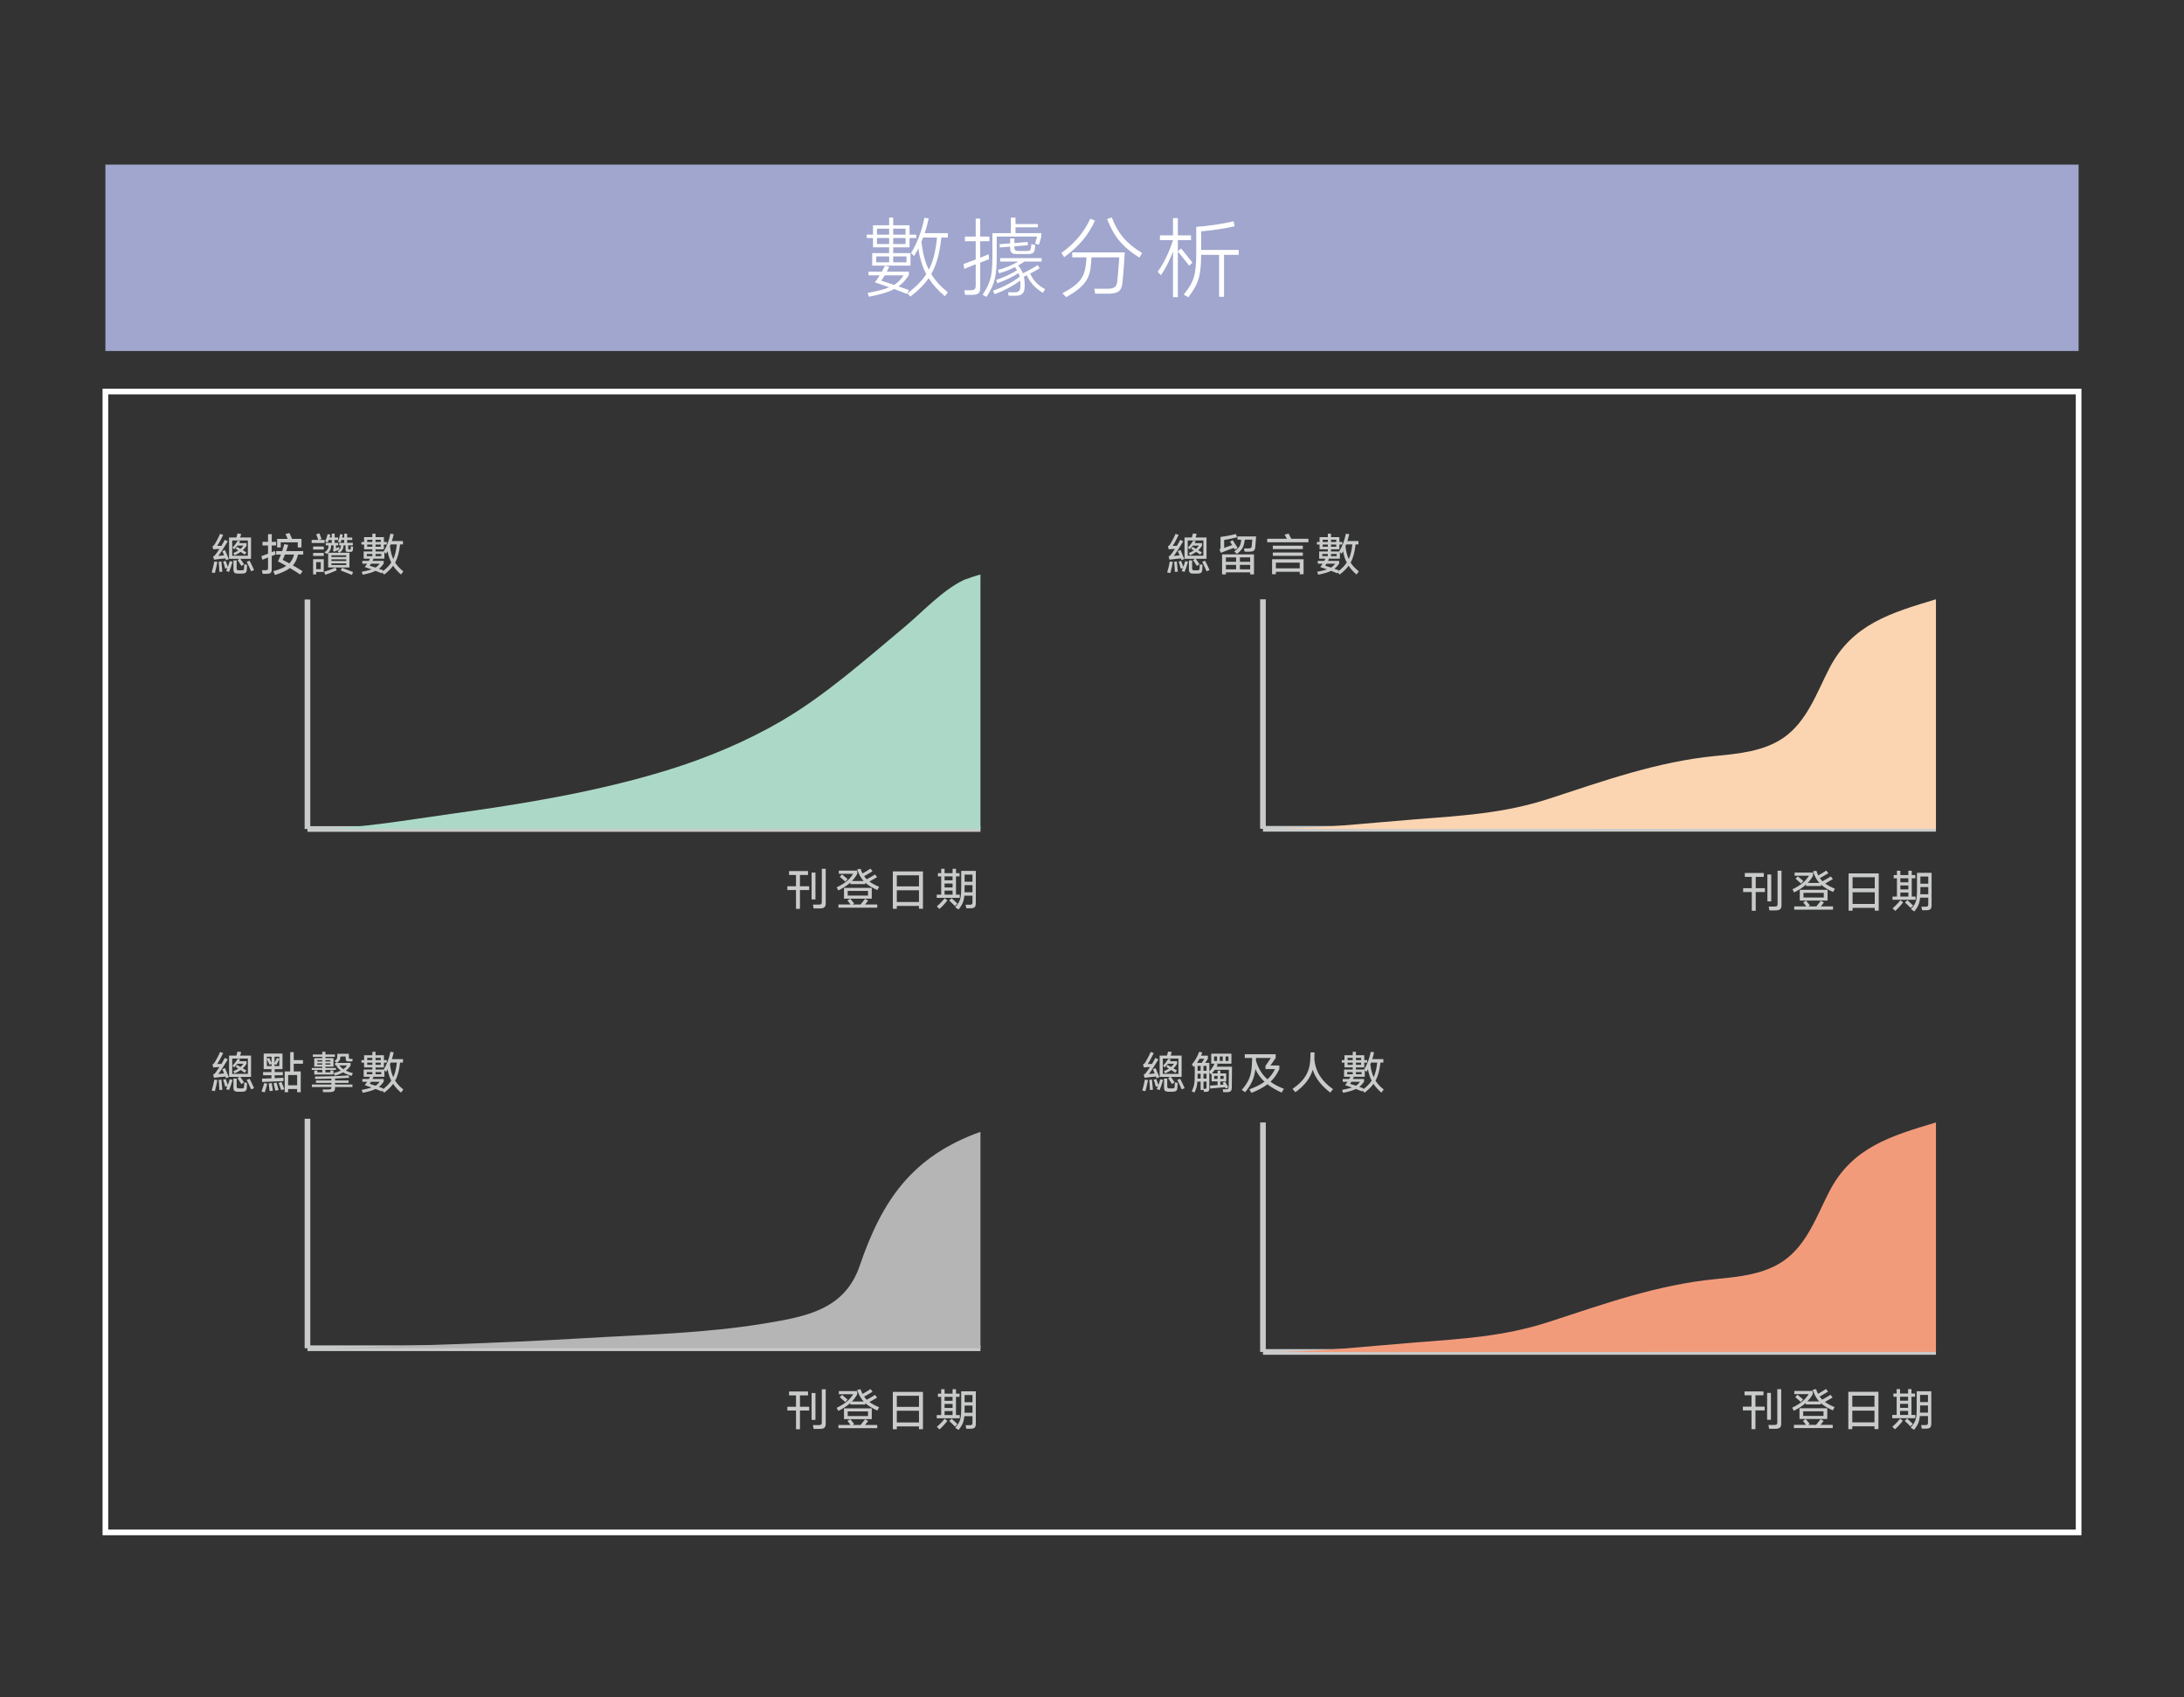 <?xml version="1.0" encoding="utf-8"?>
<!-- Generator: Adobe Illustrator 16.0.0, SVG Export Plug-In . SVG Version: 6.00 Build 0)  -->
<!DOCTYPE svg PUBLIC "-//W3C//DTD SVG 1.1//EN" "http://www.w3.org/Graphics/SVG/1.1/DTD/svg11.dtd">
<svg version="1.1" xmlns="http://www.w3.org/2000/svg" xmlns:xlink="http://www.w3.org/1999/xlink" x="0px" y="0px" width="386px"
	 height="300px" viewBox="0 0 386 300" enable-background="new 0 0 386 300" xml:space="preserve">
<rect x="0" y="0" width="386" height="300" fill="#333333" stroke="none"/>
<g id="圖層_2" display="none">
	<rect x="-140.354" y="-1073.131" display="inline" fill="#FFEEA1" width="668.57" height="3808"/>
</g>
<g id="圖層_1">
</g>
<g id="圖層_3">
	<g>
		<g>
			<rect x="18.626" y="29.099" fill="#A0A6CD" width="348.748" height="32.951"/>
			<g>
				<g>
					<path fill="#FFFFFF" d="M157.149,39.826v-1.359h0.718v1.359h2.888v1.654h1.186v0.594h-1.186v1.654h-2.888v1.014h3.06v2.217
						h-6.774v-2.217h2.997v-1.014h-2.857v-1.654h-1.108V41.48h1.108v-1.654H157.149z M158.039,51.096
						c-1.155,0.625-2.576,0.984-4.464,1.357l-0.234-0.67c1.592-0.297,2.826-0.578,3.825-1l-2.544-0.873
						c0.296-0.375,0.593-0.797,0.858-1.234h-1.982v-0.654h2.373c0.203-0.375,0.375-0.734,0.515-1.031l0.781,0.156l-0.437,0.875
						h3.902v0.607c-0.546,0.859-1.14,1.5-1.827,1.998c0.578,0.203,1.171,0.406,1.827,0.656l-0.297,0.688L158.039,51.096z
						 M154.854,46.367h2.295v-1.031h-2.295V46.367z M154.995,41.48h2.154V40.42h-2.154V41.48z M154.995,43.135h2.154v-1.061h-2.154
						V43.135z M156.368,48.676c-0.187,0.328-0.406,0.656-0.608,0.938c0.64,0.203,1.405,0.453,2.263,0.75
						c0.671-0.422,1.202-0.953,1.67-1.688H156.368z M157.867,40.42v1.061h2.186V40.42H157.867z M160.052,43.135v-1.061h-2.186v1.061
						H160.052z M157.867,45.336v1.031h2.342v-1.031H157.867z M163.424,41.215h4.105v0.781h-1.155
						c-0.296,2.762-0.827,4.76-1.779,6.447c0.702,1.154,1.639,2.199,2.919,3.23l-0.515,0.703c-1.218-1.031-2.154-2.061-2.872-3.201
						c-0.796,1.172-1.842,2.186-3.231,3.264l-0.5-0.594c1.467-1.109,2.529-2.17,3.31-3.389c-0.703-1.326-1.14-2.809-1.405-4.525
						c-0.234,0.469-0.484,0.92-0.749,1.342l-0.531-0.547c1.046-1.701,1.904-3.887,2.357-6.229l0.765,0.125
						C163.955,39.498,163.721,40.373,163.424,41.215z M162.862,42.713c0.203,1.936,0.593,3.545,1.296,4.965
						c0.796-1.529,1.217-3.309,1.452-5.682h-2.466L162.862,42.713z"/>
					<path fill="#FFFFFF" d="M173.242,41.824h1.624v0.826h-1.624v2.904l1.483-0.609l0.094,0.875l-1.577,0.609v4.338
						c0,1.094-0.297,1.359-1.608,1.359h-1.062l-0.156-0.813h0.968c0.89,0,1.062-0.172,1.062-0.873v-3.717
						c-0.781,0.313-1.545,0.609-2.029,0.813l-0.125-0.859c0.531-0.188,1.327-0.498,2.154-0.811V42.65h-1.905v-0.826h1.905v-3.17
						h0.796V41.824z M183.279,41.824h-7.118v3.277c0,3.418-0.219,4.949-1.795,7.383l-0.703-0.373
						c1.561-2.326,1.733-3.684,1.733-7.01v-3.887h3.262v-2.748h0.827v1.141h3.95v0.578h-3.95v1.029h4.558v0.625l-0.406,1.404
						l-0.687-0.141L183.279,41.824z M181.468,48.66l-0.5,0.25c0.094,0.453,0.141,0.969,0.141,1.592c0,1.281-0.406,1.781-1.67,1.781
						h-1.171l-0.109-0.609h1.062c0.905,0,1.124-0.266,1.124-1.248c0-0.297-0.016-0.578-0.031-0.828
						c-1.249,0.936-2.748,1.748-4.527,2.42l-0.281-0.625c1.889-0.672,3.497-1.529,4.714-2.467c-0.047-0.219-0.125-0.438-0.219-0.639
						c-1.015,0.67-2.419,1.311-3.746,1.795l-0.188-0.594c1.312-0.453,2.654-1.045,3.684-1.717c-0.109-0.172-0.234-0.359-0.375-0.547
						c-0.859,0.438-1.811,0.813-2.81,1.078l-0.187-0.594c1.249-0.281,2.591-0.891,3.59-1.467h-3.2v-0.609h7.336v0.609h-3.044
						c-0.328,0.232-0.702,0.451-1.108,0.686c0.391,0.5,0.656,0.938,0.828,1.375c0.78-0.344,1.904-0.969,2.623-1.438l0.359,0.547
						c-0.468,0.297-1.108,0.641-1.702,0.953c0.625,1.311,1.327,1.998,2.654,2.762l-0.406,0.641
						C182.966,50.924,182.17,50.129,181.468,48.66z M182.904,43.932c-0.078,0.732-0.266,0.982-1.374,0.982h-1.857
						c-0.858,0-1.14-0.297-1.14-1.107v-0.203l-1.842,0.141l-0.016-0.578l1.857-0.141v-0.873h0.75v0.811l2.357-0.188l0.031,0.578
						l-2.388,0.188v0.172c0,0.563,0.25,0.656,0.796,0.656h1.218c0.733,0,0.874-0.078,0.921-0.594l0.063-0.625l0.687,0.172
						C182.951,43.463,182.935,43.729,182.904,43.932z"/>
					<path fill="#FFFFFF" d="M188.085,45.461l-0.5-0.75c2.326-1.639,4.027-3.684,5.104-6.041l0.843,0.313
						C192.347,41.605,190.676,43.572,188.085,45.461z M195.547,51.049c1.421,0,1.826-0.281,1.936-1.482
						c0.094-0.906,0.296-3.418,0.343-4.074h-4.917c-0.031,0.266-0.047,0.625-0.078,1.045c-0.156,2.639-0.999,4.09-4.386,5.994
						l-0.687-0.686c3.231-1.701,3.949-2.951,4.184-5.309c0.047-0.42,0.063-0.779,0.078-1.045h-2.513v-0.875h9.288
						c-0.047,1.109-0.281,4.137-0.406,5.309c-0.141,1.529-0.796,1.998-2.576,1.998h-2.247l-0.172-0.875H195.547z M195.671,38.717
						l0.828-0.279c1.077,2.824,2.561,4.588,5.354,6.289l-0.483,0.813C198.45,43.713,196.874,41.855,195.671,38.717z"/>
					<path fill="#FFFFFF" d="M207.315,44.508c-0.593,1.516-1.357,3.045-2.123,4.137l-0.593-0.592
						c1.03-1.391,2.107-3.605,2.716-5.604h-2.311v-0.844h2.311v-3.045h0.859v3.045h2.325v0.844h-2.325v1.967l0.562-0.5
						c0.483,0.561,1.515,1.857,2.029,2.529l-0.593,0.514c-0.531-0.67-1.499-1.889-1.998-2.482v8.055h-0.859V44.508z M215.464,45.055
						h-3.169c-0.03,3.746-0.483,5.184-2.278,7.492l-0.813-0.467c1.873-2.295,2.217-3.561,2.217-7.494v-4.479
						c2.17-0.156,4.48-0.5,6.588-0.984l0.219,0.875c-1.874,0.422-4.09,0.748-5.933,0.904v3.279h6.634v0.873h-2.591v7.414h-0.874
						V45.055z"/>
				</g>
			</g>
		</g>
		<g>
			<g>
				<g>
					<g>
						<path fill="#C9CACA" d="M37.974,192.9l-0.561-0.111c0.192-0.6,0.368-1.367,0.464-1.928l0.544,0.064
							C38.325,191.5,38.133,192.34,37.974,192.9z M39.836,190.311c-0.439,0.039-1.495,0.143-2.015,0.223l-0.152-0.568
							c0.216-0.088,0.28-0.166,0.32-0.215c0.224-0.271,0.512-0.68,0.8-1.119c-0.32,0.008-0.784,0.031-1.096,0.08l-0.144-0.553
							c0.191-0.072,0.264-0.176,0.312-0.23c0.224-0.305,0.751-1.279,1.039-1.967l0.544,0.199c-0.271,0.584-0.848,1.67-1.071,1.936
							l0.76-0.01c0.216-0.359,0.424-0.727,0.592-1.063l0.535,0.256c-0.487,0.84-1.199,1.951-1.679,2.59l1.031-0.104l-0.32-0.752
							l0.48-0.184c0.176,0.393,0.504,1.176,0.671,1.6l-0.495,0.168L39.836,190.311z M38.652,190.9l0.472-0.039
							c0.057,0.488,0.145,1.318,0.177,1.791l-0.528,0.039C38.757,192.205,38.701,191.389,38.652,190.9z M39.437,190.877l0.447-0.127
							c0.128,0.328,0.272,0.727,0.384,1.063c0.136-0.352,0.248-0.719,0.336-1.016l0.496,0.096c-0.152,0.6-0.376,1.225-0.616,1.809
							l-0.512-0.168c0.072-0.16,0.152-0.336,0.225-0.529l-0.384,0.113C39.716,191.709,39.572,191.285,39.437,190.877z
							 M41.779,186.607c0.08-0.248,0.159-0.535,0.199-0.719l0.656,0.104c-0.04,0.152-0.12,0.4-0.2,0.615h1.936v3.773h-1.896
							l0.655,0.953l-0.463,0.311c-0.208-0.336-0.48-0.768-0.68-1.047l0.352-0.217h-1.855v-3.773H41.779z M41.044,189.838h2.766
							v-2.703h-2.766V189.838z M42.539,189.158c-0.313,0.225-0.672,0.424-1.088,0.607l-0.2-0.4c0.353-0.158,0.64-0.303,0.888-0.463
							l-0.479-0.295l0.231-0.336l0.616,0.359c0.199-0.176,0.367-0.359,0.52-0.584h-1.071c-0.184,0.232-0.384,0.455-0.584,0.656
							l-0.288-0.32c0.36-0.336,0.688-0.791,0.912-1.199l0.472,0.08c-0.056,0.111-0.128,0.232-0.2,0.344h1.304v0.463
							c-0.176,0.297-0.392,0.553-0.664,0.793l0.632,0.375l-0.271,0.408C43.066,189.51,42.811,189.334,42.539,189.158z
							 M43.618,192.301c-0.024,0.52-0.24,0.695-0.903,0.695h-0.688c-0.561,0-0.768-0.191-0.768-0.719v-1.607h0.567v1.383
							c0,0.271,0.104,0.359,0.359,0.359h0.504c0.376,0,0.439-0.064,0.448-0.344c0.016-0.168,0.04-0.559,0.04-0.719l0.487,0.088
							L43.618,192.301z M43.603,190.918l0.512-0.209c0.216,0.4,0.575,1.152,0.791,1.664l-0.527,0.207
							C44.153,192.037,43.818,191.334,43.603,190.918z"/>
						<path fill="#C9CACA" d="M46.789,193.107l-0.567-0.16c0.168-0.424,0.375-1.07,0.472-1.479l0.543,0.111
							C47.141,192.029,46.933,192.717,46.789,193.107z M46.325,191.277l-0.016-0.592c0.176,0,0.896-0.023,1.663-0.057v-0.543h-1.472
							v-0.568h1.472v-0.512h-1.367v-2.758h3.326v2.758h-1.384v0.512h1.439v0.568h-1.439v0.52c0.72-0.031,1.384-0.057,1.551-0.072
							l-0.008,0.584C49.707,191.125,46.701,191.254,46.325,191.277z M47.173,187.199l0.384-0.207
							c0.112,0.223,0.312,0.631,0.439,0.91v-1.104h-0.823V187.199z M47.173,187.24v1.223h0.823v-0.408l-0.344,0.191
							C47.532,187.975,47.309,187.512,47.173,187.24z M47.484,191.533l0.544-0.064c0.063,0.359,0.16,0.992,0.2,1.352l-0.576,0.064
							C47.62,192.541,47.54,191.908,47.484,191.533z M48.356,191.492l0.512-0.111c0.111,0.336,0.279,0.959,0.367,1.32l-0.56,0.104
							C48.596,192.453,48.444,191.813,48.356,191.492z M48.524,186.799v1.104c0.151-0.287,0.335-0.662,0.447-0.887l0.392,0.191
							v-0.408H48.524z M49.363,188.463v-1.232l-0.527,1.023l-0.312-0.15v0.359H49.363z M49.235,191.445l0.512-0.176
							c0.136,0.336,0.384,0.928,0.496,1.271l-0.544,0.176C49.596,192.373,49.388,191.805,49.235,191.445z M50.315,189.406h0.975V186
							h0.624v1.406h1.631v0.641h-1.631v1.359h1.239v3.678h-0.64v-0.568h-1.583v0.568h-0.615V189.406z M50.931,191.861h1.583v-1.816
							h-1.583V191.861z"/>
						<path fill="#C9CACA" d="M56.964,187.063v-0.238h-1.679v-0.408h1.679v-0.488h0.552v0.488h1.671v0.408h-1.671v0.238h1.423v1.496
							h-1.423v0.24h1.855v0.344h-1.855v0.432h0.872v-0.344h0.543v0.727h-3.39v-0.719h0.552v0.336h0.871v-0.432h-1.863v-0.344h1.863
							v-0.24h-1.423v-1.496H56.964z M59.211,190.662v0.344h2.391v0.432h-2.391v0.287h3.078v0.439h-3.078v0.184
							c0,0.553-0.24,0.721-1.04,0.721h-1.063l-0.089-0.473h0.983c0.48,0,0.568-0.08,0.568-0.352v-0.08h-3.446v-0.439h3.446v-0.287
							h-2.734v-0.432h2.734v-0.32c-1.023,0.031-2.047,0.047-2.871,0.057l-0.031-0.424c1.799-0.008,4.461-0.098,5.965-0.201
							l0.056,0.424C61.034,190.582,60.146,190.629,59.211,190.662z M56.085,187.646h0.879v-0.23h-0.879V187.646z M56.085,188.207
							h0.879v-0.225h-0.879V188.207z M57.516,187.416v0.23h0.88v-0.23H57.516z M58.396,188.207v-0.225h-0.88v0.225H58.396z
							 M61.961,187.902v0.473c-0.208,0.336-0.479,0.631-0.839,0.895c0.344,0.176,0.751,0.32,1.239,0.449l-0.208,0.479
							c-0.632-0.184-1.111-0.383-1.512-0.623c-0.392,0.215-0.863,0.416-1.431,0.592l-0.24-0.457
							c0.488-0.127,0.903-0.271,1.239-0.439c-0.279-0.23-0.52-0.494-0.76-0.822l0.12-0.096h-0.336v-0.449H61.961z M61.634,187.639
							c-0.408,0-0.536-0.111-0.536-0.496v-0.375h-0.943v0.152c0,0.303-0.112,0.664-0.647,0.975l-0.4-0.32
							c0.456-0.279,0.504-0.502,0.504-0.838v-0.449h2.047v0.633c0,0.207,0.057,0.271,0.288,0.271h0.392l-0.08,0.447H61.634z
							 M60.674,189.006c0.312-0.207,0.528-0.432,0.647-0.654h-1.351C60.187,188.615,60.418,188.822,60.674,189.006z"/>
						<path fill="#C9CACA" d="M65.813,186.551v-0.615h0.56v0.615h1.479v0.855h0.512v0.449h-0.512v0.848h-1.479v0.375h1.455
							l-0.008-0.008c0.528-0.855,0.952-1.951,1.184-3.135l0.584,0.096c-0.088,0.408-0.192,0.816-0.328,1.209h1.967v0.6h-0.512
							c-0.151,1.357-0.407,2.357-0.879,3.205c0.352,0.553,0.823,1.057,1.455,1.559l-0.408,0.553c-0.584-0.496-1.039-1-1.399-1.551
							c-0.399,0.551-0.919,1.047-1.583,1.566l-0.336-0.383l-0.063,0.158l-1.128-0.439c-0.592,0.305-1.319,0.488-2.263,0.68
							l-0.184-0.512c0.712-0.135,1.279-0.264,1.751-0.424l-1.207-0.416c0.144-0.184,0.287-0.383,0.424-0.592h-0.855v-0.494h1.143
							c0.08-0.137,0.152-0.273,0.208-0.393h-1.111v-1.279h1.535v-0.375H64.35v-0.848h-0.472v-0.449h0.472v-0.855H65.813z
							 M64.829,189.91h0.983v-0.385h-0.983V189.91z M64.901,187.406h0.911v-0.398h-0.911V187.406z M64.901,188.246h0.911v-0.391
							h-0.911V188.246z M65.573,191.244c-0.072,0.129-0.152,0.248-0.232,0.361c0.288,0.088,0.632,0.191,1.031,0.328
							c0.288-0.178,0.521-0.4,0.72-0.689H65.573z M65.797,190.357l0.216,0.041l-0.168,0.352h1.967v0.471
							c-0.256,0.385-0.535,0.68-0.84,0.92l0.76,0.271l-0.08,0.184c0.648-0.504,1.136-0.998,1.504-1.551
							c-0.313-0.607-0.521-1.264-0.648-2.014c-0.088,0.158-0.184,0.318-0.271,0.463l-0.296-0.297v1.16H65.797z M66.372,187.008
							v0.398H67.3v-0.398H66.372z M67.3,188.246v-0.391h-0.928v0.391H67.3z M66.372,189.525v0.385h1.008v-0.385H66.372z
							 M68.923,188.143c0.104,0.889,0.28,1.623,0.584,2.287c0.336-0.711,0.52-1.535,0.632-2.59h-1.088
							C69.011,187.943,68.971,188.047,68.923,188.143z"/>
					</g>
				</g>
				<g>
					<g>
						<line fill="none" stroke="#C9CACA" stroke-miterlimit="10" x1="54.342" y1="197.777" x2="54.342" y2="238.343"/>
						<line fill="none" stroke="#C9CACA" stroke-miterlimit="10" x1="54.342" y1="238.343" x2="173.285" y2="238.343"/>
					</g>
					<path fill="#B5B5B6" d="M57.781,238.343c15.05-0.466,30.106-0.866,45.14-1.76c10.767-0.641,21.652-0.863,32.314-2.635
						c7.247-1.205,14.06-2.424,16.708-10.185c3.97-11.631,9.29-19.351,21.342-23.678v38.257H57.781z"/>
				</g>
				<g>
					<g>
						<path fill="#C9CACA" d="M140.688,249.355h-1.527v-0.672h1.527v-2h-1.231v-0.688h3.35v0.688h-1.423v2h1.631v0.672h-1.631v3.318
							h-0.695V249.355z M143.445,246.26h0.68v4.75h-0.68V246.26z M145.94,251.65c0,0.695-0.232,0.959-1.136,0.959h-0.999
							l-0.128-0.68h1.015c0.504,0,0.552-0.137,0.552-0.553v-5.779h0.696V251.65z"/>
						<path fill="#C9CACA" d="M150.286,248.299v-0.271c-0.56,0.512-1.255,0.969-2.118,1.4l-0.296-0.553
							c1.503-0.719,2.326-1.447,2.918-2.398h-2.534v-0.561h3.254v0.576c-0.256,0.457-0.567,0.879-0.943,1.264h2.07
							c-0.503-0.551-0.863-1.207-1.135-2.063l0.6-0.096c0.096,0.303,0.208,0.574,0.336,0.822c0.472-0.256,1.111-0.639,1.415-0.855
							l0.359,0.465c-0.344,0.215-1.039,0.631-1.487,0.871c0.137,0.199,0.288,0.383,0.464,0.551c0.456-0.246,1.136-0.639,1.464-0.855
							l0.367,0.48c-0.312,0.191-0.911,0.535-1.359,0.775c0.456,0.336,1.008,0.633,1.711,0.92l-0.304,0.584
							c-0.903-0.4-1.591-0.809-2.126-1.295v0.238H150.286z M152.893,251.906h2.151v0.566h-6.86v-0.566h2.143l-0.552-0.713
							l0.496-0.311l0.695,0.848l-0.288,0.176h1.424c0.248-0.305,0.615-0.76,0.791-1l0.544,0.303
							C153.309,251.387,153.093,251.658,152.893,251.906z M148.424,246.996l0.399-0.408c0.296,0.232,0.688,0.568,0.983,0.824
							l-0.408,0.447C149.111,247.588,148.719,247.244,148.424,246.996z M154.076,248.971v1.904h-4.909v-1.904H154.076z
							 M149.822,250.33h3.591v-0.822h-3.591V250.33z"/>
						<path fill="#C9CACA" d="M157.799,246.061h5.325v6.596h-0.704v-0.494h-3.917v0.504h-0.704V246.061z M158.503,248.707h3.917
							v-1.959h-3.917V248.707z M158.503,251.465h3.917v-2.07h-3.917V251.465z"/>
						<path fill="#C9CACA" d="M165.561,250.73v-0.568h0.783v-3.23h-0.575v-0.566h0.575v-0.775h0.6v0.775h1.415v-0.775h0.6v0.775
							h0.632v0.566h-0.632v3.23h0.672v0.568H165.561z M166.04,252.697l-0.464-0.465c0.456-0.367,1-0.926,1.375-1.43l0.488,0.383
							C167.031,251.721,166.479,252.322,166.04,252.697z M166.943,247.637h1.415v-0.705h-1.415V247.637z M166.943,248.898h1.415
							v-0.703h-1.415V248.898z M166.943,250.162h1.415v-0.711h-1.415V250.162z M167.767,251.209l0.424-0.414
							c0.336,0.311,0.704,0.639,1.016,0.943l-0.424,0.455C168.455,251.857,168.071,251.465,167.767,251.209z M171.365,251.953
							c0.416,0,0.512-0.096,0.512-0.471v-1.129h-1.439c-0.096,1.033-0.344,1.584-1.016,2.439l-0.6-0.4
							c0.968-1.127,1.063-1.605,1.063-3.789v-2.639h2.583v5.668c0,0.736-0.225,0.945-0.976,0.945h-0.704l-0.128-0.625H171.365z
							 M170.47,249.746h1.407v-1.262h-1.392v0.432C170.485,249.227,170.478,249.498,170.47,249.746z M170.485,247.883h1.392v-1.262
							h-1.392V247.883z"/>
					</g>
				</g>
			</g>
			<g>
				<g>
					<path fill="#C9CACA" d="M206.845,101.307l-0.561-0.111c0.192-0.6,0.368-1.367,0.465-1.928l0.543,0.064
						C207.196,99.908,207.005,100.748,206.845,101.307z M208.707,98.717c-0.439,0.039-1.495,0.145-2.015,0.225l-0.152-0.568
						c0.217-0.088,0.28-0.168,0.32-0.217c0.224-0.271,0.512-0.68,0.799-1.119c-0.319,0.008-0.783,0.033-1.095,0.08l-0.144-0.551
						c0.191-0.072,0.264-0.176,0.312-0.232c0.224-0.303,0.751-1.279,1.04-1.967l0.543,0.199c-0.271,0.584-0.848,1.672-1.071,1.936
						l0.759-0.008c0.217-0.359,0.424-0.729,0.592-1.064l0.536,0.256c-0.487,0.84-1.199,1.951-1.679,2.592l1.031-0.104l-0.32-0.752
						l0.48-0.184c0.176,0.391,0.504,1.174,0.672,1.598l-0.496,0.168L208.707,98.717z M207.524,99.309l0.471-0.041
						c0.057,0.488,0.145,1.32,0.176,1.791l-0.527,0.041C207.628,100.611,207.571,99.797,207.524,99.309z M208.308,99.285
						l0.447-0.129c0.129,0.328,0.271,0.729,0.385,1.064c0.135-0.352,0.247-0.721,0.335-1.016l0.496,0.096
						c-0.151,0.6-0.376,1.223-0.616,1.807l-0.512-0.168c0.072-0.16,0.152-0.336,0.225-0.527l-0.385,0.111
						C208.587,100.115,208.443,99.691,208.308,99.285z M210.649,95.016c0.08-0.248,0.16-0.537,0.201-0.721l0.655,0.104
						c-0.04,0.152-0.12,0.4-0.2,0.617h1.936v3.773h-1.896l0.655,0.951l-0.463,0.313c-0.209-0.336-0.48-0.768-0.68-1.049l0.352-0.215
						h-1.855v-3.773H210.649z M209.915,98.244h2.766v-2.701h-2.766V98.244z M211.409,97.566c-0.311,0.223-0.671,0.422-1.087,0.607
						l-0.2-0.4c0.352-0.16,0.641-0.305,0.888-0.463l-0.479-0.297l0.232-0.336l0.615,0.359c0.199-0.176,0.367-0.359,0.52-0.584
						h-1.071c-0.185,0.232-0.384,0.457-0.584,0.656l-0.288-0.32c0.36-0.336,0.688-0.791,0.912-1.199l0.472,0.08
						c-0.056,0.113-0.128,0.232-0.2,0.344h1.303v0.465c-0.176,0.295-0.391,0.551-0.663,0.791l0.632,0.375l-0.271,0.408
						C211.938,97.918,211.682,97.742,211.409,97.566z M212.489,100.707c-0.023,0.52-0.24,0.697-0.904,0.697h-0.688
						c-0.559,0-0.768-0.193-0.768-0.721v-1.607h0.568v1.383c0,0.273,0.104,0.361,0.359,0.361h0.504c0.376,0,0.439-0.064,0.447-0.344
						c0.017-0.168,0.041-0.561,0.041-0.721l0.487,0.088L212.489,100.707z M212.474,99.324l0.512-0.207
						c0.215,0.398,0.575,1.15,0.791,1.662l-0.527,0.209C213.024,100.443,212.688,99.74,212.474,99.324z"/>
					<path fill="#C9CACA" d="M218.083,96.854c-0.456,0.16-1.664,0.6-2.287,0.871l-0.271-0.559c0.191-0.121,0.191-0.248,0.191-0.32
						v-1.928c0.863-0.104,1.911-0.303,2.727-0.512l0.191,0.584c-0.703,0.184-1.646,0.369-2.278,0.465v1.406l1.415-0.504
						l-0.375-0.607l0.471-0.256c0.137,0.201,0.768,1.176,0.881,1.375l-0.496,0.281L218.083,96.854z M215.987,97.998h5.646v3.541
						h-0.68v-0.352h-4.286v0.352h-0.68V97.998z M216.667,99.324h1.799v-0.783h-1.799V99.324z M216.667,100.645h1.799v-0.785h-1.799
						V100.645z M220.569,96.957c0.527,0,0.64-0.135,0.664-0.455c0.039-0.328,0.088-0.943,0.096-1.104h-1.319
						c-0.017,0.184-0.063,0.416-0.112,0.641c-0.136,0.695-0.432,1.238-1.279,1.879l-0.479-0.432
						c0.792-0.568,1.071-0.953,1.175-1.615c0.024-0.152,0.041-0.328,0.057-0.473h-0.664V94.83h3.303
						c-0.016,0.273-0.12,1.52-0.145,1.775c-0.039,0.744-0.295,0.92-1.096,0.92h-0.799l-0.104-0.568H220.569z M219.138,98.541v0.783
						h1.815v-0.783H219.138z M219.138,100.645h1.815v-0.785h-1.815V100.645z"/>
					<path fill="#C9CACA" d="M223.973,95.863v-0.617h3.478l-0.416-0.727l0.705-0.201c0.111,0.209,0.327,0.617,0.479,0.928h3.031
						v0.617H223.973z M224.828,98.869h5.565v2.639h-0.68v-0.432h-4.215v0.439h-0.671V98.869z M224.956,97.063v-0.592h5.309v0.592
						H224.956z M224.956,98.262V97.67h5.309v0.592H224.956z M225.499,100.469h4.215v-1h-4.215V100.469z"/>
					<path fill="#C9CACA" d="M234.683,94.959v-0.615h0.561v0.615h1.479v0.855h0.512v0.447h-0.512v0.848h-1.479v0.377h1.455
						l-0.008-0.01c0.527-0.855,0.951-1.949,1.184-3.133l0.584,0.096c-0.089,0.408-0.193,0.814-0.328,1.207h1.967v0.6h-0.512
						c-0.152,1.359-0.408,2.359-0.88,3.207c0.353,0.551,0.823,1.055,1.455,1.559l-0.407,0.551c-0.584-0.494-1.039-0.998-1.399-1.551
						c-0.399,0.553-0.919,1.047-1.583,1.568l-0.336-0.385l-0.064,0.16l-1.127-0.439c-0.592,0.303-1.319,0.488-2.263,0.68
						l-0.185-0.512c0.712-0.137,1.279-0.264,1.752-0.424l-1.207-0.416c0.143-0.184,0.287-0.385,0.423-0.592h-0.855v-0.496h1.144
						c0.08-0.135,0.152-0.271,0.208-0.391h-1.112v-1.279h1.535v-0.377h-1.463v-0.848h-0.471v-0.447h0.471v-0.855H234.683z
						 M233.7,98.316h0.982v-0.383H233.7V98.316z M233.772,95.814h0.91v-0.4h-0.91V95.814z M233.772,96.654h0.91v-0.393h-0.91V96.654
						z M234.443,99.652c-0.071,0.127-0.151,0.248-0.231,0.359c0.287,0.088,0.631,0.191,1.031,0.328
						c0.287-0.176,0.52-0.4,0.719-0.688H234.443z M234.667,98.766l0.217,0.039l-0.168,0.352h1.967v0.473
						c-0.256,0.383-0.536,0.68-0.84,0.918l0.76,0.273l-0.08,0.184c0.647-0.504,1.135-1,1.503-1.551
						c-0.312-0.607-0.52-1.264-0.647-2.016c-0.088,0.16-0.184,0.32-0.271,0.463l-0.297-0.295v1.16H234.667z M235.243,95.414v0.4
						h0.928v-0.4H235.243z M236.171,96.654v-0.393h-0.928v0.393H236.171z M235.243,97.934v0.383h1.008v-0.383H235.243z
						 M237.794,96.551c0.104,0.887,0.279,1.623,0.584,2.285c0.336-0.711,0.52-1.535,0.631-2.59h-1.088
						C237.882,96.35,237.842,96.453,237.794,96.551z"/>
				</g>
			</g>
			<g>
				<g>
					<line fill="none" stroke="#C9CACA" stroke-miterlimit="10" x1="223.213" y1="105.951" x2="223.213" y2="146.517"/>
					<line fill="none" stroke="#C9CACA" stroke-miterlimit="10" x1="223.213" y1="146.517" x2="342.156" y2="146.517"/>
				</g>
				<path fill="#FBD5B2" d="M224.178,146.515c8.682,0.026,17.373-1.001,26.016-1.677c8.191-0.64,15.631-1.049,23.518-3.619
					c9.732-3.172,19.219-6.585,29.49-7.58c4.082-0.395,8.547-0.814,12.021-3.221c4.191-2.903,5.879-8.011,8.127-12.335
					c4.049-7.791,10.961-9.771,18.807-12.138v40.571c-3.566,0-7.133,0-10.699,0c-8.922,0-17.844,0-26.766,0
					c-20.729,0-41.457,0.046-62.186,0.031C236.396,146.544,230.287,146.532,224.178,146.515z"/>
			</g>
			<g>
				<g>
					<path fill="#C9CACA" d="M309.61,157.689h-1.527v-0.672h1.527v-1.998h-1.23v-0.688h3.35v0.688h-1.423v1.998h1.631v0.672h-1.631
						v3.318h-0.696V157.689z M312.369,154.596h0.68v4.75h-0.68V154.596z M314.864,159.984c0,0.695-0.232,0.959-1.136,0.959h-0.999
						l-0.129-0.68h1.016c0.504,0,0.553-0.135,0.553-0.551v-5.781h0.695V159.984z"/>
					<path fill="#C9CACA" d="M319.21,156.635v-0.271c-0.56,0.512-1.255,0.967-2.119,1.398l-0.295-0.551
						c1.503-0.721,2.326-1.447,2.918-2.398h-2.535v-0.561h3.255v0.576c-0.256,0.455-0.567,0.879-0.943,1.264h2.071
						c-0.504-0.553-0.864-1.209-1.137-2.064l0.601-0.096c0.096,0.305,0.208,0.576,0.335,0.824c0.473-0.256,1.111-0.641,1.416-0.855
						l0.359,0.463c-0.344,0.217-1.039,0.633-1.486,0.871c0.135,0.201,0.287,0.385,0.463,0.553c0.456-0.248,1.136-0.641,1.463-0.855
						l0.369,0.48c-0.313,0.191-0.912,0.535-1.359,0.775c0.455,0.336,1.007,0.631,1.711,0.918l-0.305,0.584
						c-0.903-0.398-1.591-0.807-2.127-1.295v0.24H319.21z M321.817,160.24h2.15v0.568h-6.86v-0.568h2.143l-0.552-0.711l0.496-0.313
						l0.695,0.848l-0.287,0.176h1.423c0.247-0.303,0.616-0.76,0.792-1l0.543,0.305C322.232,159.721,322.017,159.992,321.817,160.24z
						 M317.347,155.332l0.4-0.408c0.296,0.232,0.688,0.566,0.983,0.822l-0.407,0.449
						C318.034,155.924,317.644,155.58,317.347,155.332z M323,157.307v1.902h-4.909v-1.902H323z M318.747,158.666h3.59v-0.824h-3.59
						V158.666z"/>
					<path fill="#C9CACA" d="M326.724,154.396h5.324v6.596h-0.703v-0.496h-3.918V161h-0.703V154.396z M327.427,157.043h3.918v-1.959
						h-3.918V157.043z M327.427,159.801h3.918v-2.07h-3.918V159.801z"/>
					<path fill="#C9CACA" d="M334.483,159.064v-0.566h0.783v-3.23h-0.575v-0.568h0.575v-0.775h0.6v0.775h1.416v-0.775h0.6v0.775
						h0.631v0.568h-0.631v3.23h0.672v0.566H334.483z M334.964,161.031l-0.465-0.463c0.457-0.367,1-0.928,1.376-1.432l0.487,0.385
						C335.954,160.057,335.403,160.656,334.964,161.031z M335.866,155.971h1.416v-0.703h-1.416V155.971z M335.866,157.234h1.416
						v-0.703h-1.416V157.234z M335.866,158.498h1.416v-0.713h-1.416V158.498z M336.69,159.545l0.424-0.416
						c0.336,0.313,0.703,0.641,1.016,0.943l-0.424,0.457C337.378,160.193,336.994,159.801,336.69,159.545z M340.288,160.289
						c0.416,0,0.512-0.096,0.512-0.473v-1.127h-1.439c-0.096,1.031-0.344,1.584-1.016,2.439l-0.6-0.4
						c0.969-1.127,1.064-1.607,1.064-3.791v-2.637h2.582v5.668c0,0.736-0.224,0.943-0.975,0.943h-0.704l-0.128-0.623H340.288z
						 M339.394,158.082h1.406v-1.264h-1.391v0.432C339.409,157.563,339.401,157.834,339.394,158.082z M339.409,156.219h1.391v-1.264
						h-1.391V156.219z"/>
				</g>
			</g>
			<g>
				<g>
					<path fill="#C9CACA" d="M202.443,192.899l-0.56-0.111c0.191-0.6,0.367-1.367,0.463-1.928l0.545,0.064
						C202.796,191.501,202.603,192.34,202.443,192.899z M204.306,190.31c-0.439,0.039-1.494,0.144-2.014,0.224l-0.152-0.567
						c0.216-0.089,0.279-0.168,0.32-0.217c0.223-0.271,0.512-0.68,0.799-1.119c-0.32,0.008-0.783,0.032-1.096,0.08l-0.144-0.552
						c0.192-0.072,0.265-0.176,0.312-0.231c0.225-0.304,0.752-1.279,1.039-1.967l0.545,0.199c-0.272,0.584-0.848,1.671-1.072,1.936
						l0.76-0.009c0.217-0.359,0.424-0.728,0.592-1.063l0.535,0.256c-0.487,0.84-1.199,1.951-1.678,2.591l1.031-0.104l-0.32-0.752
						l0.479-0.184c0.177,0.392,0.504,1.175,0.672,1.599l-0.495,0.168L204.306,190.31z M203.123,190.9l0.472-0.04
						c0.057,0.488,0.145,1.319,0.176,1.791l-0.527,0.04C203.228,192.204,203.171,191.389,203.123,190.9z M203.907,190.877
						l0.447-0.128c0.128,0.328,0.271,0.728,0.384,1.063c0.136-0.352,0.247-0.72,0.335-1.016l0.496,0.096
						c-0.152,0.6-0.375,1.224-0.615,1.808l-0.512-0.168c0.072-0.16,0.152-0.336,0.224-0.528l-0.384,0.112
						C204.187,191.708,204.042,191.284,203.907,190.877z M206.249,186.607c0.08-0.248,0.16-0.536,0.2-0.72l0.655,0.104
						c-0.039,0.152-0.119,0.4-0.199,0.616h1.935v3.773h-1.896l0.656,0.952l-0.464,0.312c-0.208-0.336-0.479-0.768-0.68-1.048
						l0.353-0.216h-1.855v-3.773H206.249z M205.514,189.837h2.767v-2.702h-2.767V189.837z M207.009,189.158
						c-0.313,0.224-0.672,0.423-1.088,0.607l-0.199-0.4c0.352-0.159,0.64-0.304,0.887-0.463l-0.479-0.296l0.231-0.336l0.616,0.359
						c0.199-0.176,0.367-0.359,0.52-0.584h-1.072c-0.184,0.232-0.383,0.456-0.584,0.656l-0.287-0.32
						c0.359-0.336,0.688-0.791,0.912-1.199l0.471,0.08c-0.056,0.112-0.127,0.232-0.199,0.344h1.303v0.464
						c-0.176,0.296-0.392,0.552-0.664,0.792l0.633,0.375l-0.272,0.408C207.536,189.51,207.28,189.334,207.009,189.158z
						 M208.089,192.3c-0.024,0.52-0.24,0.696-0.904,0.696h-0.688c-0.56,0-0.768-0.192-0.768-0.72v-1.607h0.568v1.383
						c0,0.272,0.104,0.36,0.359,0.36h0.504c0.375,0,0.439-0.064,0.447-0.344c0.016-0.168,0.04-0.56,0.04-0.72l0.487,0.088
						L208.089,192.3z M208.072,190.917l0.512-0.208c0.216,0.399,0.575,1.151,0.792,1.663l-0.528,0.208
						C208.624,192.036,208.288,191.333,208.072,190.917z"/>
					<path fill="#C9CACA" d="M212.267,186.623h1.215v0.552l-0.487,0.72h0.743v1.535c0.368-0.424,0.696-0.888,0.92-1.392h-0.584
						v-1.767h3.566v1.767h-2.75l0.352,0.112l-0.217,0.424h2.719c0,0.279-0.031,3.382-0.039,3.662c0,0.575-0.176,0.831-0.801,0.831
						h-0.711l-0.088-0.495h0.576c0.391,0,0.471-0.128,0.479-0.544c0.017-0.248,0.033-2.663,0.033-2.91h-2.503
						c-0.151,0.231-0.319,0.447-0.487,0.64h0.99v-0.504h0.488v0.504h1.039v1.415h-1.039v0.607l0.584-0.048l-0.184-0.312l0.439-0.208
						c0.152,0.256,0.424,0.728,0.567,1.007l-0.448,0.225l-0.127-0.248c-0.6,0.048-2.271,0.208-2.615,0.239l-0.048-0.512l1.343-0.104
						v-0.647h-1.055v-1.344l-0.104,0.112l-0.297-0.376v2.814c0,0.488-0.135,0.64-0.607,0.64h-0.344l-0.088-0.456v0.12h-0.496v-1.479
						h-0.575c-0.056,0.847-0.224,1.319-0.512,1.935l-0.487-0.2c0.432-0.927,0.535-1.367,0.535-2.99v-1.519l-0.16,0.191l-0.359-0.424
						c0.568-0.68,0.983-1.383,1.303-2.263l0.545,0.128C212.419,186.264,212.347,186.447,212.267,186.623z M211.556,187.895h0.831
						l0.472-0.72h-0.863C211.858,187.431,211.715,187.663,211.556,187.895z M211.651,190.677h0.551v-0.855h-0.543v0.368
						C211.659,190.365,211.659,190.525,211.651,190.677z M211.659,189.294h0.543v-0.863h-0.543V189.294z M212.698,188.431v0.863
						h0.544v-0.863H212.698z M212.698,190.677h0.544v-0.855h-0.544V190.677z M213.242,192.204v-0.999h-0.544v1.279h0.248
						C213.187,192.484,213.242,192.436,213.242,192.204z M214.569,187.559h0.535v-0.8h-0.535V187.559z M214.601,190.725h0.592v-0.52
						h-0.592V190.725z M215.585,187.559h0.527v-0.8h-0.527V187.559z M215.681,190.205v0.52h0.584v-0.52H215.681z M216.601,186.759
						v0.8h0.527v-0.8H216.601z"/>
					<path fill="#C9CACA" d="M223.489,191.229c-0.711-0.655-1.238-1.392-1.615-2.255c-0.184,1.615-0.695,2.751-1.807,4.11
						l-0.592-0.416c1.207-1.392,1.672-2.479,1.775-4.317c0.016-0.272,0.039-0.92,0.064-1.319h-1.313v-0.664h5.461v0.672
						l-0.927,1.319h1.575v0.64c-0.408,0.879-0.896,1.606-1.567,2.238c0.663,0.48,1.447,0.88,2.374,1.248l-0.407,0.663
						c-0.991-0.456-1.815-0.928-2.495-1.463c-0.734,0.56-1.654,1.047-2.838,1.519l-0.359-0.623
						C221.938,192.164,222.802,191.732,223.489,191.229z M221.97,187.479c0.424,1.415,1.08,2.479,2.039,3.326
						c0.553-0.512,0.977-1.095,1.336-1.807h-1.688v-0.567l0.951-1.399h-2.613L221.97,187.479z"/>
					<path fill="#C9CACA" d="M232.009,189.118c-0.447,1.495-1.406,2.766-3.062,3.966l-0.512-0.584
						c2.319-1.615,3.142-3.183,3.166-5.717l0.024-0.744h0.703c-0.008,0.265-0.008,0.8-0.016,1.016c0,0.08-0.008,0.168-0.008,0.248
						c0.224,2.247,1.375,3.886,3.294,5.237l-0.487,0.615C233.513,191.908,232.505,190.629,232.009,189.118z"/>
					<path fill="#C9CACA" d="M239.083,186.551v-0.615h0.56v0.615h1.479v0.856h0.512v0.447h-0.512v0.848h-1.479v0.376h1.455
						l-0.008-0.009c0.527-0.855,0.951-1.95,1.183-3.134l0.584,0.096c-0.088,0.408-0.191,0.815-0.328,1.208h1.967v0.6h-0.512
						c-0.151,1.359-0.407,2.358-0.879,3.206c0.352,0.552,0.824,1.056,1.455,1.559l-0.408,0.552
						c-0.583-0.495-1.039-0.999-1.398-1.551c-0.4,0.552-0.92,1.047-1.584,1.567l-0.335-0.384l-0.063,0.159l-1.128-0.439
						c-0.592,0.304-1.319,0.488-2.263,0.68l-0.184-0.512c0.711-0.136,1.279-0.264,1.75-0.424l-1.207-0.416
						c0.145-0.184,0.288-0.384,0.424-0.591h-0.855v-0.496h1.144c0.08-0.136,0.151-0.271,0.208-0.392h-1.111v-1.279h1.535v-0.376
						h-1.463v-0.848h-0.473v-0.447h0.473v-0.856H239.083z M238.099,189.909h0.984v-0.384h-0.984V189.909z M238.171,187.407h0.912
						v-0.4h-0.912V187.407z M238.171,188.246h0.912v-0.392h-0.912V188.246z M238.843,191.245c-0.072,0.127-0.152,0.247-0.232,0.359
						c0.289,0.088,0.633,0.191,1.032,0.328c0.288-0.176,0.52-0.4,0.72-0.688H238.843z M239.067,190.357l0.215,0.04l-0.168,0.352
						h1.967v0.472c-0.256,0.384-0.535,0.68-0.839,0.919l0.759,0.272l-0.079,0.184c0.647-0.504,1.136-0.999,1.503-1.551
						c-0.312-0.607-0.52-1.264-0.647-2.015c-0.088,0.159-0.185,0.319-0.272,0.463l-0.295-0.295v1.159H239.067z M239.643,187.007v0.4
						h0.927v-0.4H239.643z M240.569,188.246v-0.392h-0.927v0.392H240.569z M239.643,189.525v0.384h1.007v-0.384H239.643z
						 M242.192,188.143c0.104,0.888,0.281,1.623,0.584,2.286c0.336-0.711,0.52-1.535,0.632-2.59h-1.087
						C242.28,187.942,242.241,188.046,242.192,188.143z"/>
				</g>
			</g>
			<g>
				<g>
					<line fill="none" stroke="#C9CACA" stroke-miterlimit="10" x1="223.214" y1="198.434" x2="223.214" y2="238.999"/>
					<line fill="none" stroke="#C9CACA" stroke-miterlimit="10" x1="223.214" y1="238.999" x2="342.157" y2="238.999"/>
				</g>
				<path fill="#F29B7B" d="M224.178,238.997c8.682,0.026,17.373-1.001,26.016-1.677c8.191-0.64,15.631-1.049,23.518-3.619
					c9.732-3.172,19.219-6.585,29.49-7.58c4.082-0.395,8.548-0.814,12.021-3.221c4.191-2.903,5.879-8.011,8.127-12.335
					c4.049-7.791,10.961-9.771,18.808-12.138v40.571c-3.566,0-7.134,0-10.7,0c-8.922,0-17.844,0-26.766,0
					c-20.729,0-41.457,0.046-62.186,0.031C236.396,239.026,230.287,239.015,224.178,238.997z"/>
			</g>
			<g>
				<g>
					<path fill="#C9CACA" d="M309.56,249.335h-1.527v-0.672h1.527v-1.999h-1.23v-0.688h3.35v0.688h-1.423v1.999h1.631v0.672h-1.631
						v3.318h-0.696V249.335z M312.318,246.24h0.68v4.75h-0.68V246.24z M314.813,251.63c0,0.695-0.232,0.959-1.136,0.959h-0.999
						l-0.129-0.68h1.016c0.504,0,0.553-0.136,0.553-0.552v-5.78h0.695V251.63z"/>
					<path fill="#C9CACA" d="M319.159,248.279v-0.271c-0.56,0.512-1.255,0.968-2.119,1.399l-0.295-0.552
						c1.503-0.72,2.326-1.447,2.918-2.398h-2.535v-0.561h3.255v0.576c-0.256,0.456-0.567,0.879-0.943,1.264h2.071
						c-0.504-0.552-0.864-1.208-1.137-2.063l0.601-0.096c0.096,0.304,0.208,0.575,0.335,0.823c0.473-0.256,1.111-0.64,1.416-0.855
						l0.359,0.464c-0.344,0.216-1.039,0.632-1.486,0.871c0.135,0.2,0.287,0.384,0.463,0.552c0.456-0.247,1.136-0.64,1.463-0.855
						l0.369,0.48c-0.313,0.191-0.912,0.535-1.359,0.775c0.455,0.336,1.007,0.632,1.711,0.919l-0.305,0.584
						c-0.903-0.399-1.591-0.808-2.127-1.295v0.239H319.159z M321.767,251.886h2.15v0.567h-6.86v-0.567h2.143l-0.552-0.712
						l0.496-0.312l0.695,0.848l-0.287,0.176h1.423c0.247-0.304,0.616-0.76,0.792-1l0.543,0.304
						C322.182,251.366,321.966,251.638,321.767,251.886z M317.296,246.977l0.4-0.408c0.296,0.232,0.688,0.567,0.983,0.823
						l-0.407,0.448C317.983,247.568,317.593,247.225,317.296,246.977z M322.949,248.951v1.903h-4.909v-1.903H322.949z
						 M318.696,250.311h3.59v-0.823h-3.59V250.311z"/>
					<path fill="#C9CACA" d="M326.673,246.041h5.324v6.596h-0.703v-0.495h-3.918v0.504h-0.703V246.041z M327.376,248.688h3.918
						v-1.959h-3.918V248.688z M327.376,251.445h3.918v-2.07h-3.918V251.445z"/>
					<path fill="#C9CACA" d="M334.433,250.71v-0.567h0.783v-3.23h-0.575v-0.567h0.575v-0.775h0.6v0.775h1.416v-0.775h0.6v0.775
						h0.631v0.567h-0.631v3.23h0.672v0.567H334.433z M334.913,252.677l-0.465-0.464c0.457-0.367,1-0.927,1.376-1.431l0.487,0.384
						C335.903,251.701,335.353,252.302,334.913,252.677z M335.815,247.616h1.416v-0.704h-1.416V247.616z M335.815,248.879h1.416
						v-0.703h-1.416V248.879z M335.815,250.143h1.416v-0.712h-1.416V250.143z M336.64,251.189l0.424-0.415
						c0.336,0.312,0.703,0.64,1.016,0.943l-0.424,0.456C337.327,251.838,336.943,251.445,336.64,251.189z M340.237,251.934
						c0.416,0,0.512-0.096,0.512-0.472v-1.128h-1.439c-0.096,1.032-0.344,1.584-1.016,2.439l-0.6-0.4
						c0.969-1.127,1.064-1.606,1.064-3.79v-2.638h2.582v5.668c0,0.736-0.224,0.944-0.975,0.944h-0.704l-0.128-0.624H340.237z
						 M339.343,249.727h1.406v-1.263h-1.391v0.432C339.358,249.207,339.351,249.479,339.343,249.727z M339.358,247.863h1.391v-1.263
						h-1.391V247.863z"/>
				</g>
			</g>
			<g>
				<g>
					<path fill="#C9CACA" d="M37.972,101.308l-0.56-0.111c0.192-0.6,0.368-1.367,0.463-1.928l0.544,0.064
						C38.324,99.909,38.132,100.748,37.972,101.308z M39.835,98.718c-0.439,0.039-1.495,0.144-2.015,0.224l-0.152-0.567
						c0.216-0.089,0.28-0.168,0.32-0.217c0.224-0.271,0.512-0.68,0.799-1.119c-0.32,0.008-0.784,0.032-1.095,0.08l-0.144-0.552
						c0.192-0.072,0.264-0.176,0.312-0.231c0.224-0.304,0.751-1.279,1.039-1.967l0.544,0.199c-0.272,0.584-0.848,1.671-1.071,1.936
						l0.759-0.009c0.216-0.359,0.424-0.728,0.592-1.063l0.536,0.256c-0.488,0.84-1.199,1.951-1.679,2.591l1.031-0.104l-0.32-0.752
						l0.479-0.184c0.176,0.392,0.504,1.175,0.672,1.599l-0.496,0.168L39.835,98.718z M38.652,99.309l0.472-0.04
						c0.056,0.488,0.144,1.319,0.176,1.791l-0.528,0.04C38.756,100.612,38.7,99.797,38.652,99.309z M39.436,99.285l0.448-0.128
						c0.128,0.328,0.271,0.728,0.384,1.063c0.136-0.352,0.248-0.72,0.335-1.016l0.496,0.096c-0.152,0.6-0.376,1.224-0.616,1.808
						l-0.512-0.168c0.072-0.16,0.152-0.336,0.224-0.528l-0.384,0.112C39.715,100.116,39.571,99.692,39.436,99.285z M41.778,95.016
						c0.08-0.248,0.16-0.536,0.2-0.72l0.656,0.104c-0.04,0.152-0.12,0.4-0.2,0.616h1.935v3.773h-1.895l0.656,0.952l-0.464,0.312
						c-0.208-0.336-0.479-0.768-0.68-1.048l0.352-0.216h-1.855v-3.773H41.778z M41.042,98.245h2.767v-2.702h-2.767V98.245z
						 M42.538,97.566c-0.312,0.224-0.671,0.423-1.087,0.607l-0.2-0.4c0.352-0.159,0.64-0.304,0.887-0.463l-0.479-0.296l0.232-0.336
						l0.616,0.359c0.2-0.176,0.368-0.359,0.52-0.584h-1.071c-0.184,0.232-0.384,0.456-0.584,0.656l-0.288-0.32
						c0.36-0.336,0.688-0.791,0.912-1.199l0.472,0.08c-0.056,0.112-0.128,0.232-0.2,0.344h1.304v0.464
						c-0.176,0.296-0.392,0.552-0.664,0.792l0.632,0.375l-0.272,0.408C43.065,97.918,42.81,97.742,42.538,97.566z M43.617,100.708
						c-0.024,0.52-0.24,0.696-0.904,0.696h-0.688c-0.56,0-0.768-0.192-0.768-0.72v-1.607h0.568v1.383c0,0.272,0.104,0.36,0.36,0.36
						h0.503c0.376,0,0.44-0.064,0.448-0.344c0.016-0.168,0.04-0.56,0.04-0.72l0.488,0.088L43.617,100.708z M43.601,99.325
						l0.512-0.208c0.216,0.399,0.576,1.151,0.792,1.663l-0.528,0.208C44.153,100.444,43.817,99.741,43.601,99.325z"/>
					<path fill="#C9CACA" d="M48.027,95.791h0.775v0.64h-0.775v1.184l0.536-0.232l0.152,0.64l-0.688,0.272v2.326
						c0,0.68-0.256,0.824-0.936,0.824H46.42l-0.128-0.641h0.616c0.376,0,0.464-0.071,0.464-0.392V98.55
						c-0.392,0.151-0.759,0.304-1.007,0.407l-0.168-0.64c0.304-0.096,0.735-0.256,1.175-0.432v-1.455h-0.983v-0.64h0.983v-1.359
						h0.656V95.791z M51.25,100.421c-0.624,0.472-1.471,0.839-2.646,1.23l-0.304-0.671c1-0.28,1.743-0.576,2.294-0.944
						c-0.527-0.295-1.031-0.575-1.471-0.791c0.184-0.359,0.36-0.775,0.528-1.207h-0.839v-0.616h1.063
						c0.144-0.432,0.272-0.855,0.376-1.239l0.688,0.16c-0.104,0.336-0.224,0.712-0.352,1.079h3.006v0.616h-0.919
						c-0.184,0.799-0.464,1.407-0.912,1.91c0.568,0.32,1.159,0.68,1.719,1.032l-0.416,0.583
						C52.505,101.188,51.873,100.796,51.25,100.421z M48.979,95.264h1.863c-0.128-0.305-0.312-0.72-0.376-0.856l0.688-0.184
						l0.464,1.04h1.663v1.511h-0.655v-0.903h-3.007v0.903h-0.64V95.264z M51.138,99.597c0.408-0.416,0.664-0.919,0.832-1.559h-1.615
						c-0.128,0.352-0.264,0.671-0.392,0.936C50.298,99.142,50.698,99.357,51.138,99.597z"/>
					<path fill="#C9CACA" d="M55.084,95.982v-0.535h1.175c-0.096-0.288-0.248-0.672-0.384-0.968l0.56-0.216
						c0.144,0.344,0.312,0.76,0.392,1.023l-0.464,0.16h1.007v0.535H55.084z M55.34,97.15v-0.536h1.887v0.536H55.34z M55.34,98.285
						V97.75h1.887v0.535H55.34z M55.34,98.861h1.879v2.255h-1.343v0.424H55.34V98.861z M55.876,100.62h0.815v-1.247h-0.815V100.62z
						 M57.491,101.611l-0.2-0.527c0.664-0.191,1.471-0.504,2.007-0.743l0.216,0.487C58.938,101.068,58.139,101.388,57.491,101.611z
						 M60.458,95.023h0.384v-0.672h0.512v0.672h0.904v0.439h-0.904v0.504h1.007v0.439h-0.823v0.552c0,0.168,0.112,0.185,0.152,0.192
						h0.112c0.152,0,0.2-0.032,0.192-0.208c0-0.08,0.024-0.264,0.032-0.368l0.384,0.088c-0.008,0.097-0.016,0.288-0.032,0.44
						c-0.024,0.367-0.136,0.464-0.479,0.464h-0.432c-0.271,0-0.392-0.12-0.392-0.416v-0.744h-0.36
						c-0.032,0.64-0.208,0.928-0.696,1.312h1.743v2.606h-3.766v-2.591l-0.24,0.2l-0.399-0.296c0.552-0.407,0.688-0.6,0.711-1.231
						h-0.496v-0.439h1.063v-0.504h-0.536c-0.056,0.152-0.112,0.304-0.176,0.432l-0.472-0.191c0.208-0.399,0.376-0.896,0.472-1.296
						l0.464,0.129c-0.04,0.151-0.08,0.319-0.136,0.487h0.384v-0.688h0.512v0.688h0.607v0.439h-0.607v0.504h0.624v0.439h-0.392v0.536
						l0.56-0.256l0.032,0.432c-0.168,0.072-0.496,0.208-0.951,0.424l-0.2-0.336c0.128-0.08,0.128-0.168,0.128-0.224v-0.576h-0.416
						c-0.024,0.608-0.112,0.928-0.528,1.312h1.975L59.65,97.43c0.464-0.312,0.584-0.487,0.616-1.023h-0.328v-0.439h0.903v-0.504
						h-0.503c-0.048,0.168-0.104,0.328-0.168,0.464l-0.456-0.168c0.192-0.399,0.328-0.919,0.408-1.343l0.456,0.096
						C60.545,94.672,60.505,94.848,60.458,95.023z M58.579,98.462h2.606v-0.296h-2.606V98.462z M58.579,99.173h2.606v-0.296h-2.606
						V99.173z M61.185,99.885v-0.296h-2.606v0.296H61.185z M60.242,100.86l0.176-0.488c0.56,0.2,1.439,0.536,1.975,0.752
						l-0.192,0.512C61.729,101.444,60.722,101.044,60.242,100.86z"/>
					<path fill="#C9CACA" d="M65.812,94.959v-0.615h0.56v0.615h1.479v0.856h0.512v0.447H67.85v0.848h-1.479v0.376h1.455
						l-0.008-0.009c0.527-0.855,0.951-1.95,1.183-3.134l0.583,0.096c-0.088,0.408-0.191,0.815-0.328,1.208h1.967v0.6h-0.512
						c-0.152,1.359-0.408,2.358-0.879,3.206c0.352,0.552,0.824,1.056,1.455,1.559l-0.408,0.552c-0.583-0.495-1.04-0.999-1.399-1.551
						c-0.4,0.552-0.92,1.047-1.583,1.567l-0.335-0.384l-0.064,0.159l-1.127-0.439c-0.592,0.304-1.319,0.488-2.263,0.68l-0.184-0.512
						c0.711-0.136,1.279-0.264,1.751-0.424l-1.208-0.416c0.144-0.184,0.288-0.384,0.424-0.591h-0.855v-0.496h1.144
						c0.08-0.136,0.152-0.271,0.208-0.392h-1.111v-1.279h1.535V97.11h-1.463v-0.848h-0.472v-0.447h0.472v-0.856H65.812z
						 M64.828,98.317h0.984v-0.384h-0.984V98.317z M64.9,95.815h0.912v-0.4H64.9V95.815z M64.9,96.654h0.912v-0.392H64.9V96.654z
						 M65.571,99.653c-0.072,0.127-0.152,0.247-0.232,0.359c0.288,0.088,0.632,0.191,1.032,0.328c0.288-0.176,0.52-0.4,0.72-0.688
						H65.571z M65.795,98.766l0.216,0.04l-0.168,0.352h1.967v0.472c-0.256,0.384-0.536,0.68-0.839,0.919l0.76,0.272l-0.08,0.184
						c0.647-0.504,1.135-0.999,1.503-1.551c-0.312-0.607-0.52-1.264-0.647-2.015c-0.088,0.159-0.184,0.319-0.272,0.463l-0.296-0.295
						v1.159H65.795z M66.371,95.415v0.4h0.927v-0.4H66.371z M67.298,96.654v-0.392h-0.927v0.392H67.298z M66.371,97.934v0.384h1.007
						v-0.384H66.371z M68.921,96.551c0.104,0.888,0.28,1.623,0.584,2.286c0.335-0.711,0.52-1.535,0.631-2.59h-1.087
						C69.01,96.351,68.97,96.454,68.921,96.551z"/>
				</g>
			</g>
			<g>
				<g>
					<path fill="#C9CACA" d="M140.687,157.346h-1.527v-0.672h1.527v-1.999h-1.231v-0.688h3.35v0.688h-1.423v1.999h1.631v0.672
						h-1.631v3.318h-0.696V157.346z M143.445,154.251h0.68v4.75h-0.68V154.251z M145.94,159.641c0,0.695-0.231,0.959-1.135,0.959h-1
						l-0.128-0.68h1.016c0.504,0,0.552-0.136,0.552-0.552v-5.78h0.695V159.641z"/>
					<path fill="#C9CACA" d="M150.287,156.29v-0.271c-0.56,0.512-1.255,0.968-2.119,1.399l-0.296-0.552
						c1.503-0.72,2.327-1.447,2.918-2.398h-2.535v-0.561h3.254v0.576c-0.256,0.456-0.568,0.879-0.943,1.264h2.071
						c-0.504-0.552-0.864-1.208-1.136-2.063l0.6-0.096c0.096,0.304,0.208,0.575,0.335,0.823c0.472-0.256,1.111-0.64,1.416-0.855
						l0.36,0.464c-0.344,0.216-1.04,0.632-1.487,0.871c0.136,0.2,0.288,0.384,0.464,0.552c0.456-0.247,1.135-0.64,1.463-0.855
						l0.368,0.48c-0.312,0.191-0.912,0.535-1.359,0.775c0.456,0.336,1.007,0.632,1.711,0.919l-0.304,0.584
						c-0.904-0.399-1.591-0.808-2.127-1.295v0.239H150.287z M152.893,159.896h2.151v0.567h-6.86v-0.567h2.143l-0.551-0.712
						l0.496-0.312l0.695,0.848l-0.288,0.176h1.423c0.248-0.304,0.616-0.76,0.792-1l0.543,0.304
						C153.309,159.377,153.093,159.648,152.893,159.896z M148.423,154.987l0.4-0.408c0.296,0.232,0.688,0.567,0.983,0.823
						l-0.408,0.448C149.111,155.579,148.719,155.235,148.423,154.987z M154.076,156.962v1.903h-4.909v-1.903H154.076z
						 M149.823,158.321h3.59v-0.823h-3.59V158.321z"/>
					<path fill="#C9CACA" d="M157.799,154.052h5.325v6.596h-0.704v-0.495h-3.918v0.504h-0.704V154.052z M158.503,156.698h3.918
						v-1.959h-3.918V156.698z M158.503,159.456h3.918v-2.07h-3.918V159.456z"/>
					<path fill="#C9CACA" d="M165.56,158.721v-0.567h0.784v-3.23h-0.576v-0.567h0.576v-0.775h0.6v0.775h1.416v-0.775h0.6v0.775
						h0.631v0.567h-0.631v3.23h0.671v0.567H165.56z M166.04,160.688l-0.464-0.464c0.456-0.367,1-0.927,1.375-1.431l0.488,0.384
						C167.031,159.712,166.479,160.313,166.04,160.688z M166.943,155.627h1.416v-0.704h-1.416V155.627z M166.943,156.89h1.416
						v-0.703h-1.416V156.89z M166.943,158.153h1.416v-0.712h-1.416V158.153z M167.767,159.2l0.424-0.415
						c0.335,0.312,0.704,0.64,1.015,0.943l-0.424,0.456C168.454,159.849,168.07,159.456,167.767,159.2z M171.365,159.944
						c0.416,0,0.512-0.096,0.512-0.472v-1.128h-1.439c-0.096,1.032-0.344,1.584-1.016,2.439l-0.6-0.4
						c0.968-1.127,1.063-1.606,1.063-3.79v-2.638h2.583v5.668c0,0.736-0.224,0.944-0.975,0.944h-0.704l-0.128-0.624H171.365z
						 M170.469,157.737h1.407v-1.263h-1.392v0.432C170.485,157.218,170.477,157.489,170.469,157.737z M170.485,155.874h1.392v-1.263
						h-1.392V155.874z"/>
				</g>
			</g>
			<g>
				<g>
					<line fill="none" stroke="#C9CACA" stroke-miterlimit="10" x1="54.341" y1="105.985" x2="54.341" y2="146.551"/>
					<line fill="none" stroke="#C9CACA" stroke-miterlimit="10" x1="54.341" y1="146.551" x2="173.285" y2="146.551"/>
				</g>
				<path fill="#ACD9C7" d="M54.849,146.551c8.298,0,16.903-1.577,25.095-2.706c12.735-1.756,25.736-3.91,38.039-7.701
					c6.923-2.134,13.896-5.05,20.162-8.707c7.69-4.49,14.894-10.898,21.724-16.597c3.283-2.74,6.599-6.438,10.503-8.325
					c0.194-0.095,2.912-1.032,2.912-0.919v44.955C173.285,146.551,54.856,146.551,54.849,146.551z"/>
			</g>
		</g>
		<rect x="18.626" y="69.216" fill="none" stroke="#FFFFFF" stroke-miterlimit="10" width="348.748" height="201.686"/>
	</g>
</g>
</svg>
